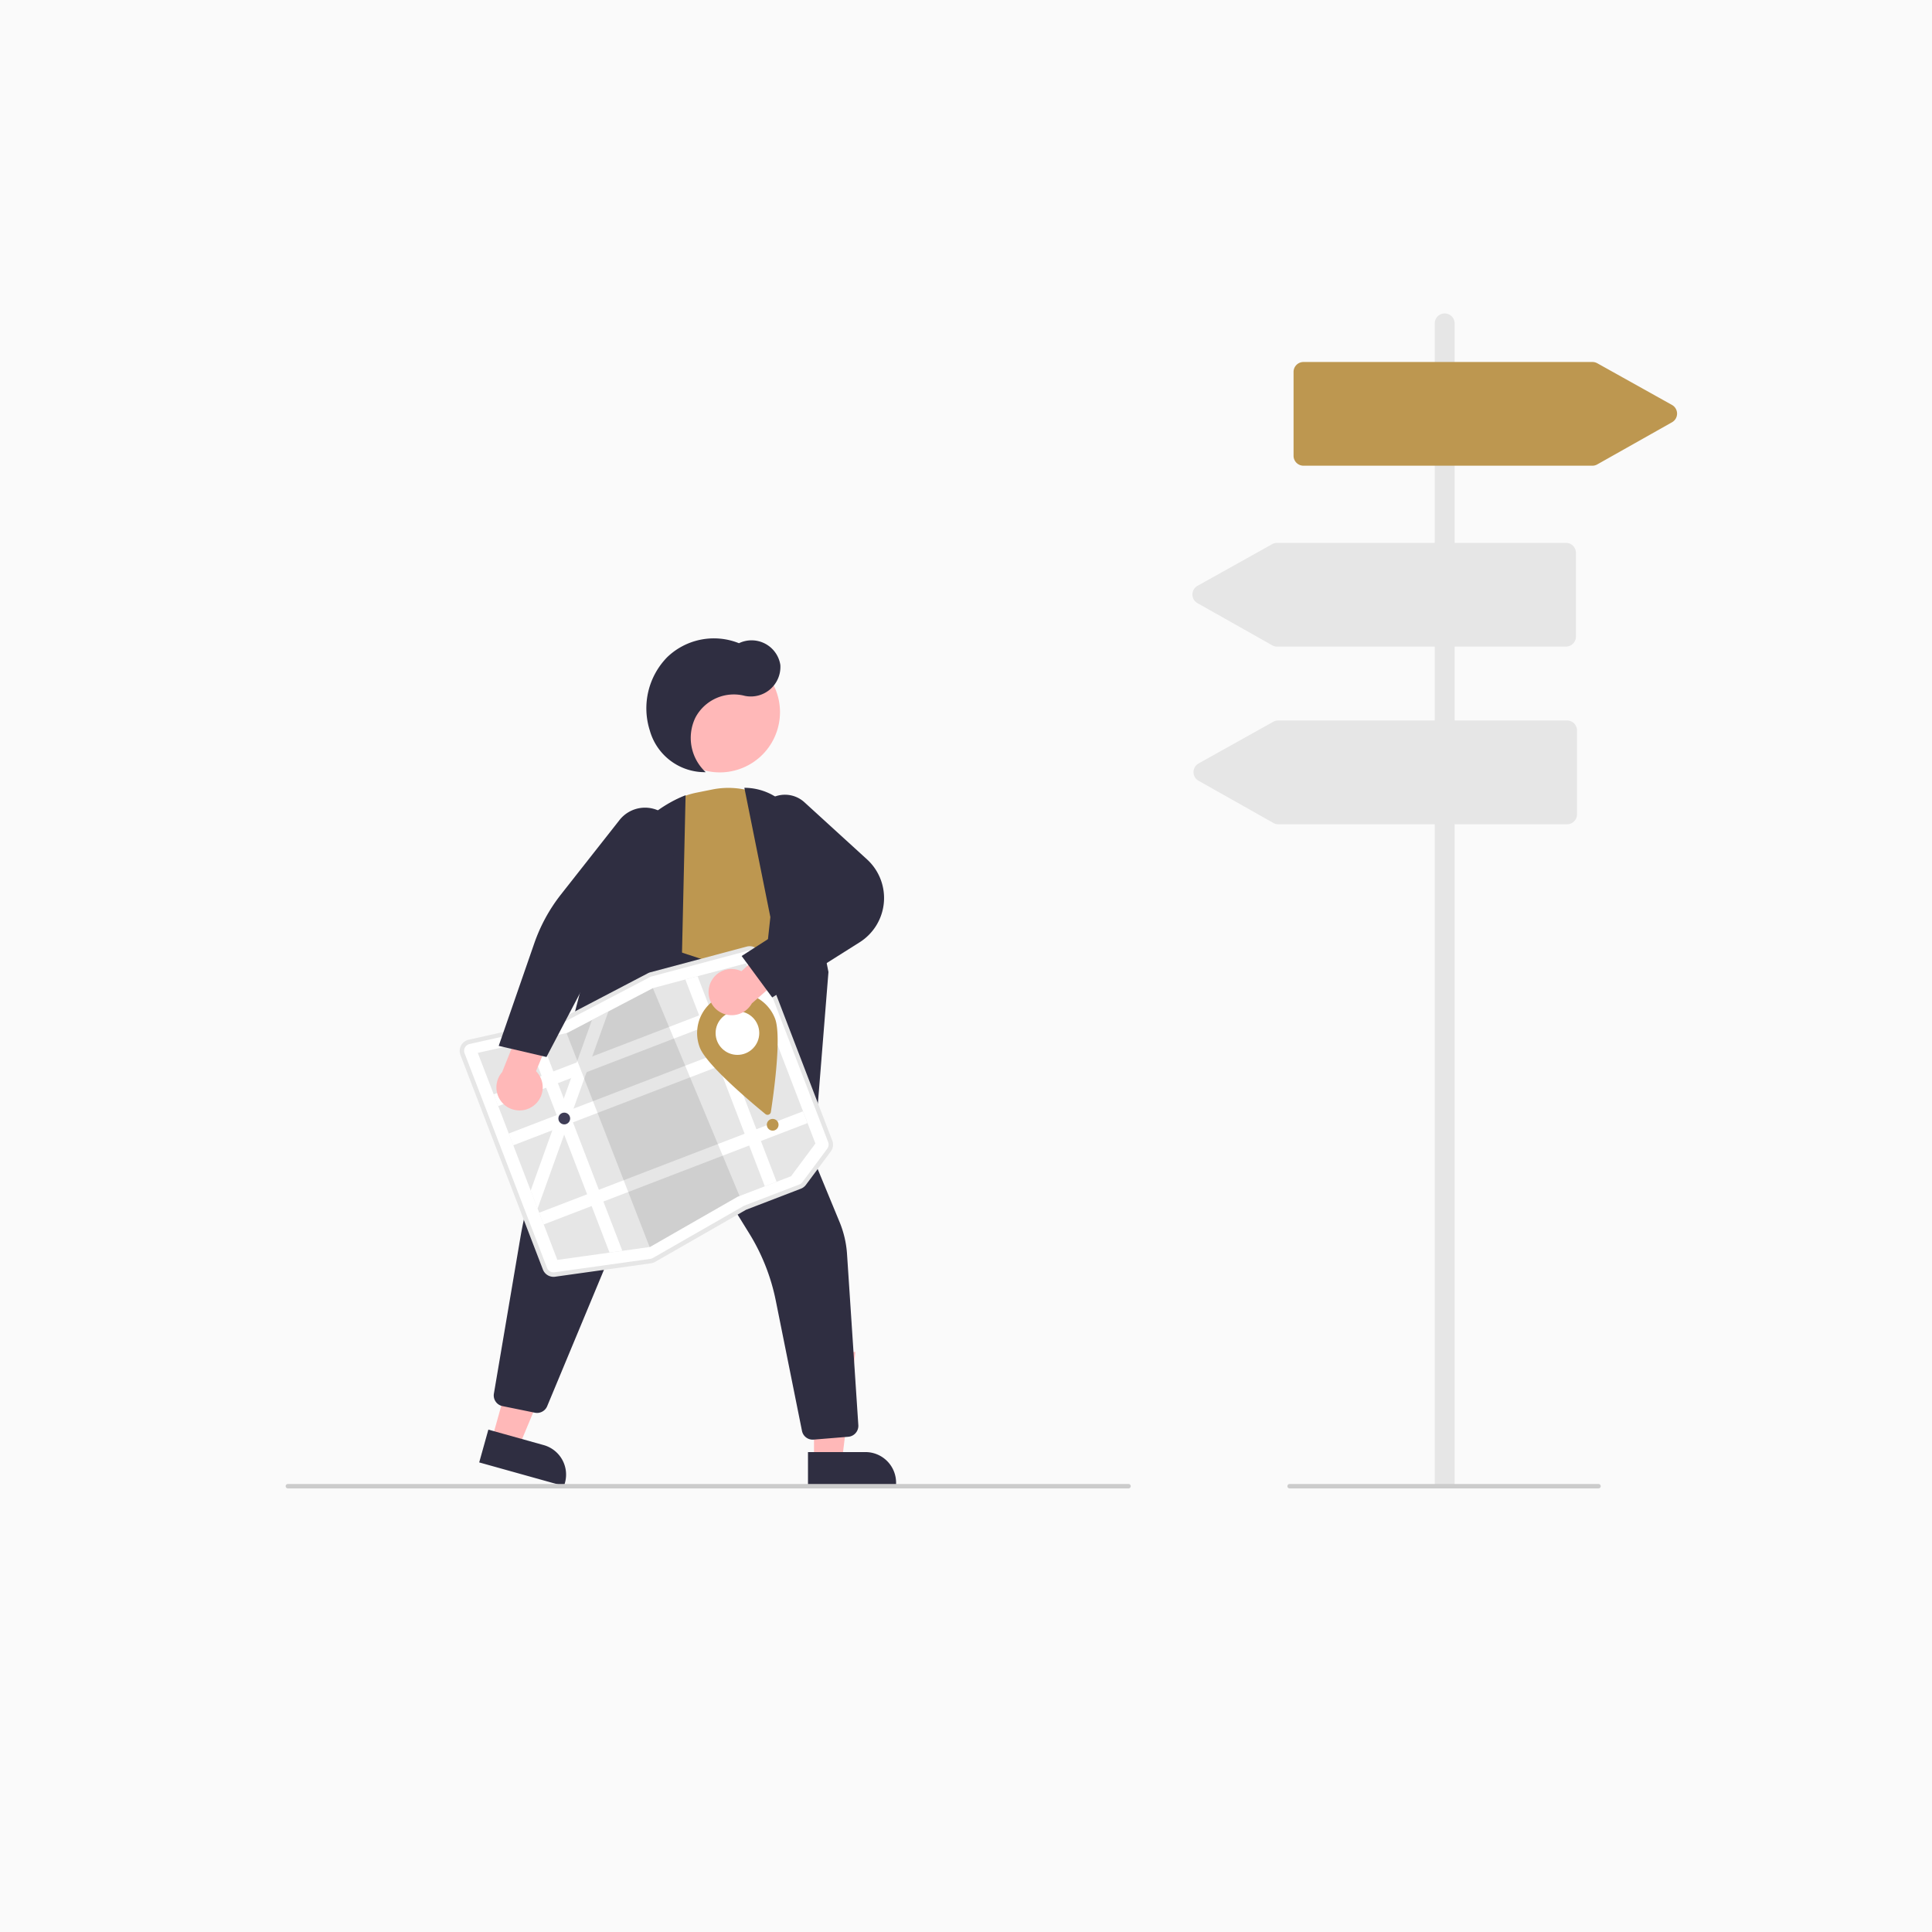 <?xml version="1.0" encoding="UTF-8"?> <svg xmlns="http://www.w3.org/2000/svg" width="144" height="144" viewBox="0 0 144 144"><g id="グループ_10068" data-name="グループ 10068" transform="translate(-19074 -12043)"><rect id="長方形_23423" data-name="長方形 23423" width="144" height="144" transform="translate(19074 12043)" fill="#fafafa"></rect><g id="グループ_10064" data-name="グループ 10064" transform="translate(18718 10836)"><circle id="楕円形_795" data-name="楕円形 795" cx="72" cy="72" r="72" transform="translate(356 1207)" fill="#fafafa"></circle><g id="undraw_right_direction_tge8" transform="translate(377.291 1230.363)"><path id="パス_5185" data-name="パス 5185" d="M93.512,470.657l2.012.562,3.127-7.493-2.969-.83Z" transform="translate(-78.133 -386.769)" fill="#ffb8b8"></path><path id="パス_5186" data-name="パス 5186" d="M0,0H6.566V2.537H2.283A2.283,2.283,0,0,1,0,.254V0Z" transform="matrix(-0.963, -0.269, 0.269, -0.963, 20.749, 87.403)" fill="#2f2e41"></path><path id="パス_5187" data-name="パス 5187" d="M239.448,478.725h2.089l.994-8.058h-3.083Z" transform="translate(-200.068 -393.261)" fill="#ffb8b8"></path><path id="パス_5188" data-name="パス 5188" d="M0,0H6.566V2.537H2.283A2.283,2.283,0,0,1,0,.254V0Z" transform="translate(45.498 87.403) rotate(179.995)" fill="#2f2e41"></path><path id="パス_5189" data-name="パス 5189" d="M120.618,316.237l-4.809,11.78,19.636,4.411.25-6.591-8.916-9.5Z" transform="translate(-96.763 -264.229)" fill="#b3b3b3"></path><circle id="楕円形_791" data-name="楕円形 791" cx="4.489" cy="4.489" r="4.489" transform="translate(26.264 27.932) rotate(-28.663)" fill="#ffb8b8"></circle><path id="パス_5190" data-name="パス 5190" d="M451.4,414.76l-8.888-3.638-.791-5.218a6,6,0,0,1,4.752-6.785l1.176-.236a6.051,6.051,0,0,1,5.418,1.607,5.777,5.777,0,0,1,1.7,5.2,5.033,5.033,0,0,1-.951,2.215c-2.792,3.651-2.434,6.687-2.43,6.717Z" transform="translate(-415.842 -363.404)" fill="#bd9750"></path><path id="パス_5191" data-name="パス 5191" d="M497.591,428.342l-4.454-7.084,1.4-12.886-1.938-9.637.1,0a4.392,4.392,0,0,1,4.282,4.284l1.885,9.444Z" transform="translate(-458.409 -363.379)" fill="#2f2e41"></path><path id="パス_5192" data-name="パス 5192" d="M402.769,504.166a.813.813,0,0,1-.8-.653l-1.951-9.7a15.224,15.224,0,0,0-1.982-5.02l-5.506-8.907a.283.283,0,0,0-.5.04l-9.053,21.748a.815.815,0,0,1-.913.484l-2.418-.493a.81.81,0,0,1-.639-.933l1.973-11.627a30.008,30.008,0,0,1,2.042-6.889l6.681-15.442,9.86,3.238.651,6.9,4.556,11.032a7.563,7.563,0,0,1,.557,2.393l.842,12.75a.817.817,0,0,1-.745.864l-2.587.212Z" transform="translate(-363.485 -420.226)" fill="#2f2e41"></path><path id="パス_5193" data-name="パス 5193" d="M398.3,434.311l-3.126-2.967,5.908-22.78a9.548,9.548,0,0,1,5.619-6.419l.116-.047-.316,13.865Z" transform="translate(-377.008 -366.189)" fill="#2f2e41"></path><path id="パス_5194" data-name="パス 5194" d="M452.592,340.973a3.477,3.477,0,0,1-.767-4.07,3.241,3.241,0,0,1,3.693-1.615,2.205,2.205,0,0,0,2.636-2.312,2.17,2.17,0,0,0-3.084-1.615,5.018,5.018,0,0,0-5.349,1.042,5.448,5.448,0,0,0-1.295,5.467A4.256,4.256,0,0,0,452.592,340.973Z" transform="translate(-421.283 -306.783)" fill="#2f2e41"></path><path id="パス_5195" data-name="パス 5195" d="M378.4,494.427a.768.768,0,0,1-.17.044l-7.137,1a.768.768,0,0,1-.827-.487L364.128,479a.771.771,0,0,1,.552-1.03h0l6.711-1.5a.612.612,0,0,0,.149-.054L378.068,473a.764.764,0,0,1,.159-.062l7.184-1.915a.77.77,0,0,1,.919.469l5.356,13.938a.767.767,0,0,1-.1.737l-1.852,2.488a.771.771,0,0,1-.342.259l-4.048,1.556a.611.611,0,0,0-.084.04l-6.746,3.866a.77.77,0,0,1-.107.051Z" transform="translate(-351.022 -423.757)" fill="#fff"></path><path id="パス_5196" data-name="パス 5196" d="M388.127,479.219l-.912.243-2.417.645h0l-3.31,1.731-1.228.642h0l-1.845.964-.051.011-1.916.427-.926.207-3.778.843,5.93,15.431,3.893-.543.954-.133,2.034-.284.024,0,6.537-3.747,3.977-1.529,1.816-2.439-5.162-13.432Z" transform="translate(-357.424 -429.821)" fill="#e6e6e6"></path><rect id="長方形_23338" data-name="長方形 23338" width="21.068" height="0.939" transform="translate(15.503 58.204) rotate(-21.022)" fill="#fff"></rect><rect id="長方形_23339" data-name="長方形 23339" width="21.068" height="0.939" transform="translate(16.626 61.125) rotate(-21.022)" fill="#fff"></rect><rect id="長方形_23340" data-name="長方形 23340" width="21.068" height="0.939" transform="translate(18.894 67.026) rotate(-21.022)" fill="#fff"></rect><path id="パス_5197" data-name="パス 5197" d="M182.057,300.365l5.888,15.32-.876.337-5.924-15.413Z" transform="translate(-151.354 -250.967)" fill="#fff"></path><path id="パス_5198" data-name="パス 5198" d="M116.835,316.294l-1.209,3.364-.419,1.167-.978,2.723-.21.582-.21.585-.276.768L111.552,331l-.515-1.341,1.616-4.5.366-1.018.054-.149.432-1.2.546-1.518.419-1.167,1.137-3.166h0Z" transform="translate(-92.776 -264.277)" fill="#fff"></path><path id="パス_5199" data-name="パス 5199" d="M140.193,321.258l-.143.055-6.537,3.747-.024,0L127.3,309.115l.051-.011,1.845-.964h0l1.228-.642,3.31-1.731h0Z" transform="translate(-106.363 -255.479)" opacity="0.1"></path><path id="パス_5200" data-name="パス 5200" d="M378.016,494.086a.854.854,0,0,1-.188.049l-7.137,1a.85.85,0,0,1-.915-.539l-6.143-15.985a.854.854,0,0,1,.611-1.139l6.711-1.5a.529.529,0,0,0,.129-.047l6.528-3.413a.847.847,0,0,1,.176-.068l7.184-1.915a.852.852,0,0,1,1.017.519l5.356,13.938a.85.85,0,0,1-.112.816l-1.852,2.487a.852.852,0,0,1-.378.287l-4.048,1.556a.53.53,0,0,0-.073.035l-6.746,3.866A.849.849,0,0,1,378.016,494.086Zm-13.774-16.275a.525.525,0,0,0-.3.678l6.143,15.985a.522.522,0,0,0,.562.331l7.137-1a.525.525,0,0,0,.188-.064l6.746-3.866a.862.862,0,0,1,.118-.056l4.048-1.556a.525.525,0,0,0,.233-.176l1.852-2.488a.522.522,0,0,0,.069-.5l-5.356-13.938a.524.524,0,0,0-.625-.319l-7.184,1.915a.544.544,0,0,0-.108.042l-6.528,3.413a.869.869,0,0,1-.21.077l-6.711,1.5a.514.514,0,0,0-.074.022Z" transform="translate(-350.604 -423.339)" fill="#e6e6e6"></path><path id="パス_5201" data-name="パス 5201" d="M110.94,328.733l6.074,15.8-.954.133-6.046-15.731Z" transform="translate(-91.921 -274.67)" fill="#fff"></path><circle id="楕円形_792" data-name="楕円形 792" cx="0.438" cy="0.438" r="0.438" transform="translate(20.328 59.566)" fill="#3f3d56"></circle><circle id="楕円形_793" data-name="楕円形 793" cx="0.438" cy="0.438" r="0.438" transform="translate(35.862 60.033)" fill="#bd9750"></circle><path id="パス_5202" data-name="パス 5202" d="M476.981,493.541c.5,1.294-.1,5.582-.312,6.958a.25.25,0,0,1-.406.156c-1.078-.881-4.394-3.665-4.891-4.959a3,3,0,0,1,5.609-2.155Z" transform="translate(-440.504 -440.983)" fill="#bd9750"></path><circle id="楕円形_794" data-name="楕円形 794" cx="1.627" cy="1.627" r="1.627" transform="translate(32.046 52.008)" fill="#fff"></circle><path id="パス_5203" data-name="パス 5203" d="M476.41,469.615a1.714,1.714,0,0,1,2.387-1.1l2.905-2.626,2.026,1.376-4.154,3.651a1.723,1.723,0,0,1-3.164-1.3Z" transform="translate(-444.827 -419.491)" fill="#ffb8b8"></path><path id="パス_5204" data-name="パス 5204" d="M493.627,416.988l-2.277-3.09,5.191-3.323-3.721-5.309a2.151,2.151,0,0,1,3.212-2.824l4.659,4.251a3.9,3.9,0,0,1-.548,6.183Z" transform="translate(-457.363 -366.006)" fill="#2f2e41"></path><path id="パス_5205" data-name="パス 5205" d="M382.926,504.02a1.714,1.714,0,0,0,.238-2.617l1.505-3.615-1.974-1.451-2.054,5.135a1.723,1.723,0,0,0,2.285,2.547Z" transform="translate(-364.503 -444.929)" fill="#ffb8b8"></path><path id="パス_5206" data-name="パス 5206" d="M384.813,426.409l-3.56-.829,2.653-7.65a12.543,12.543,0,0,1,2-3.652l4.328-5.5a2.42,2.42,0,1,1,3.815,2.978l-4.8,6.2Z" transform="translate(-365.373 -370.99)" fill="#2f2e41"></path><path id="パス_5207" data-name="パス 5207" d="M347.517,714.579H284.859a.164.164,0,1,1,0-.329h62.659a.164.164,0,0,1,0,.329Z" transform="translate(-284.694 -627.005)" fill="#ccc"></path><path id="パス_5208" data-name="パス 5208" d="M806.962,271.242h-1.48V184.49a.74.74,0,1,1,1.48,0Z" transform="translate(-719.834 -183.75)" fill="#e6e6e6"></path><path id="パス_5209" data-name="パス 5209" d="M761.883,714.579H738.859a.164.164,0,1,1,0-.329h23.024a.164.164,0,1,1,0,.329Z" transform="translate(-664.03 -627.005)" fill="#ccc"></path><path id="パス_5210" data-name="パス 5210" d="M763.757,213.48H742.222a.741.741,0,0,1-.74-.74V206.49a.741.741,0,0,1,.74-.74h21.537a.741.741,0,0,1,.361.094l5.569,3.108a.74.74,0,0,1,0,1.291l-5.571,3.141A.742.742,0,0,1,763.757,213.48Z" transform="translate(-666.359 -202.132)" fill="#bd9750"></path><path id="パス_5211" data-name="パス 5211" d="M723.5,295.48H701.968a.742.742,0,0,1-.363-.1l-5.571-3.141a.74.74,0,0,1,0-1.291l5.569-3.108a.742.742,0,0,1,.361-.094H723.5a.741.741,0,0,1,.74.74v6.249a.741.741,0,0,1-.74.74Z" transform="translate(-628.071 -270.646)" fill="#e6e6e6"></path><path id="パス_5212" data-name="パス 5212" d="M724,375.979H702.468a.742.742,0,0,1-.364-.1l-5.571-3.141a.74.74,0,0,1,0-1.291l5.569-3.108a.741.741,0,0,1,.361-.094H724a.741.741,0,0,1,.74.74v6.249A.741.741,0,0,1,724,375.979Z" transform="translate(-628.489 -337.907)" fill="#e6e6e6"></path></g></g></g></svg> 